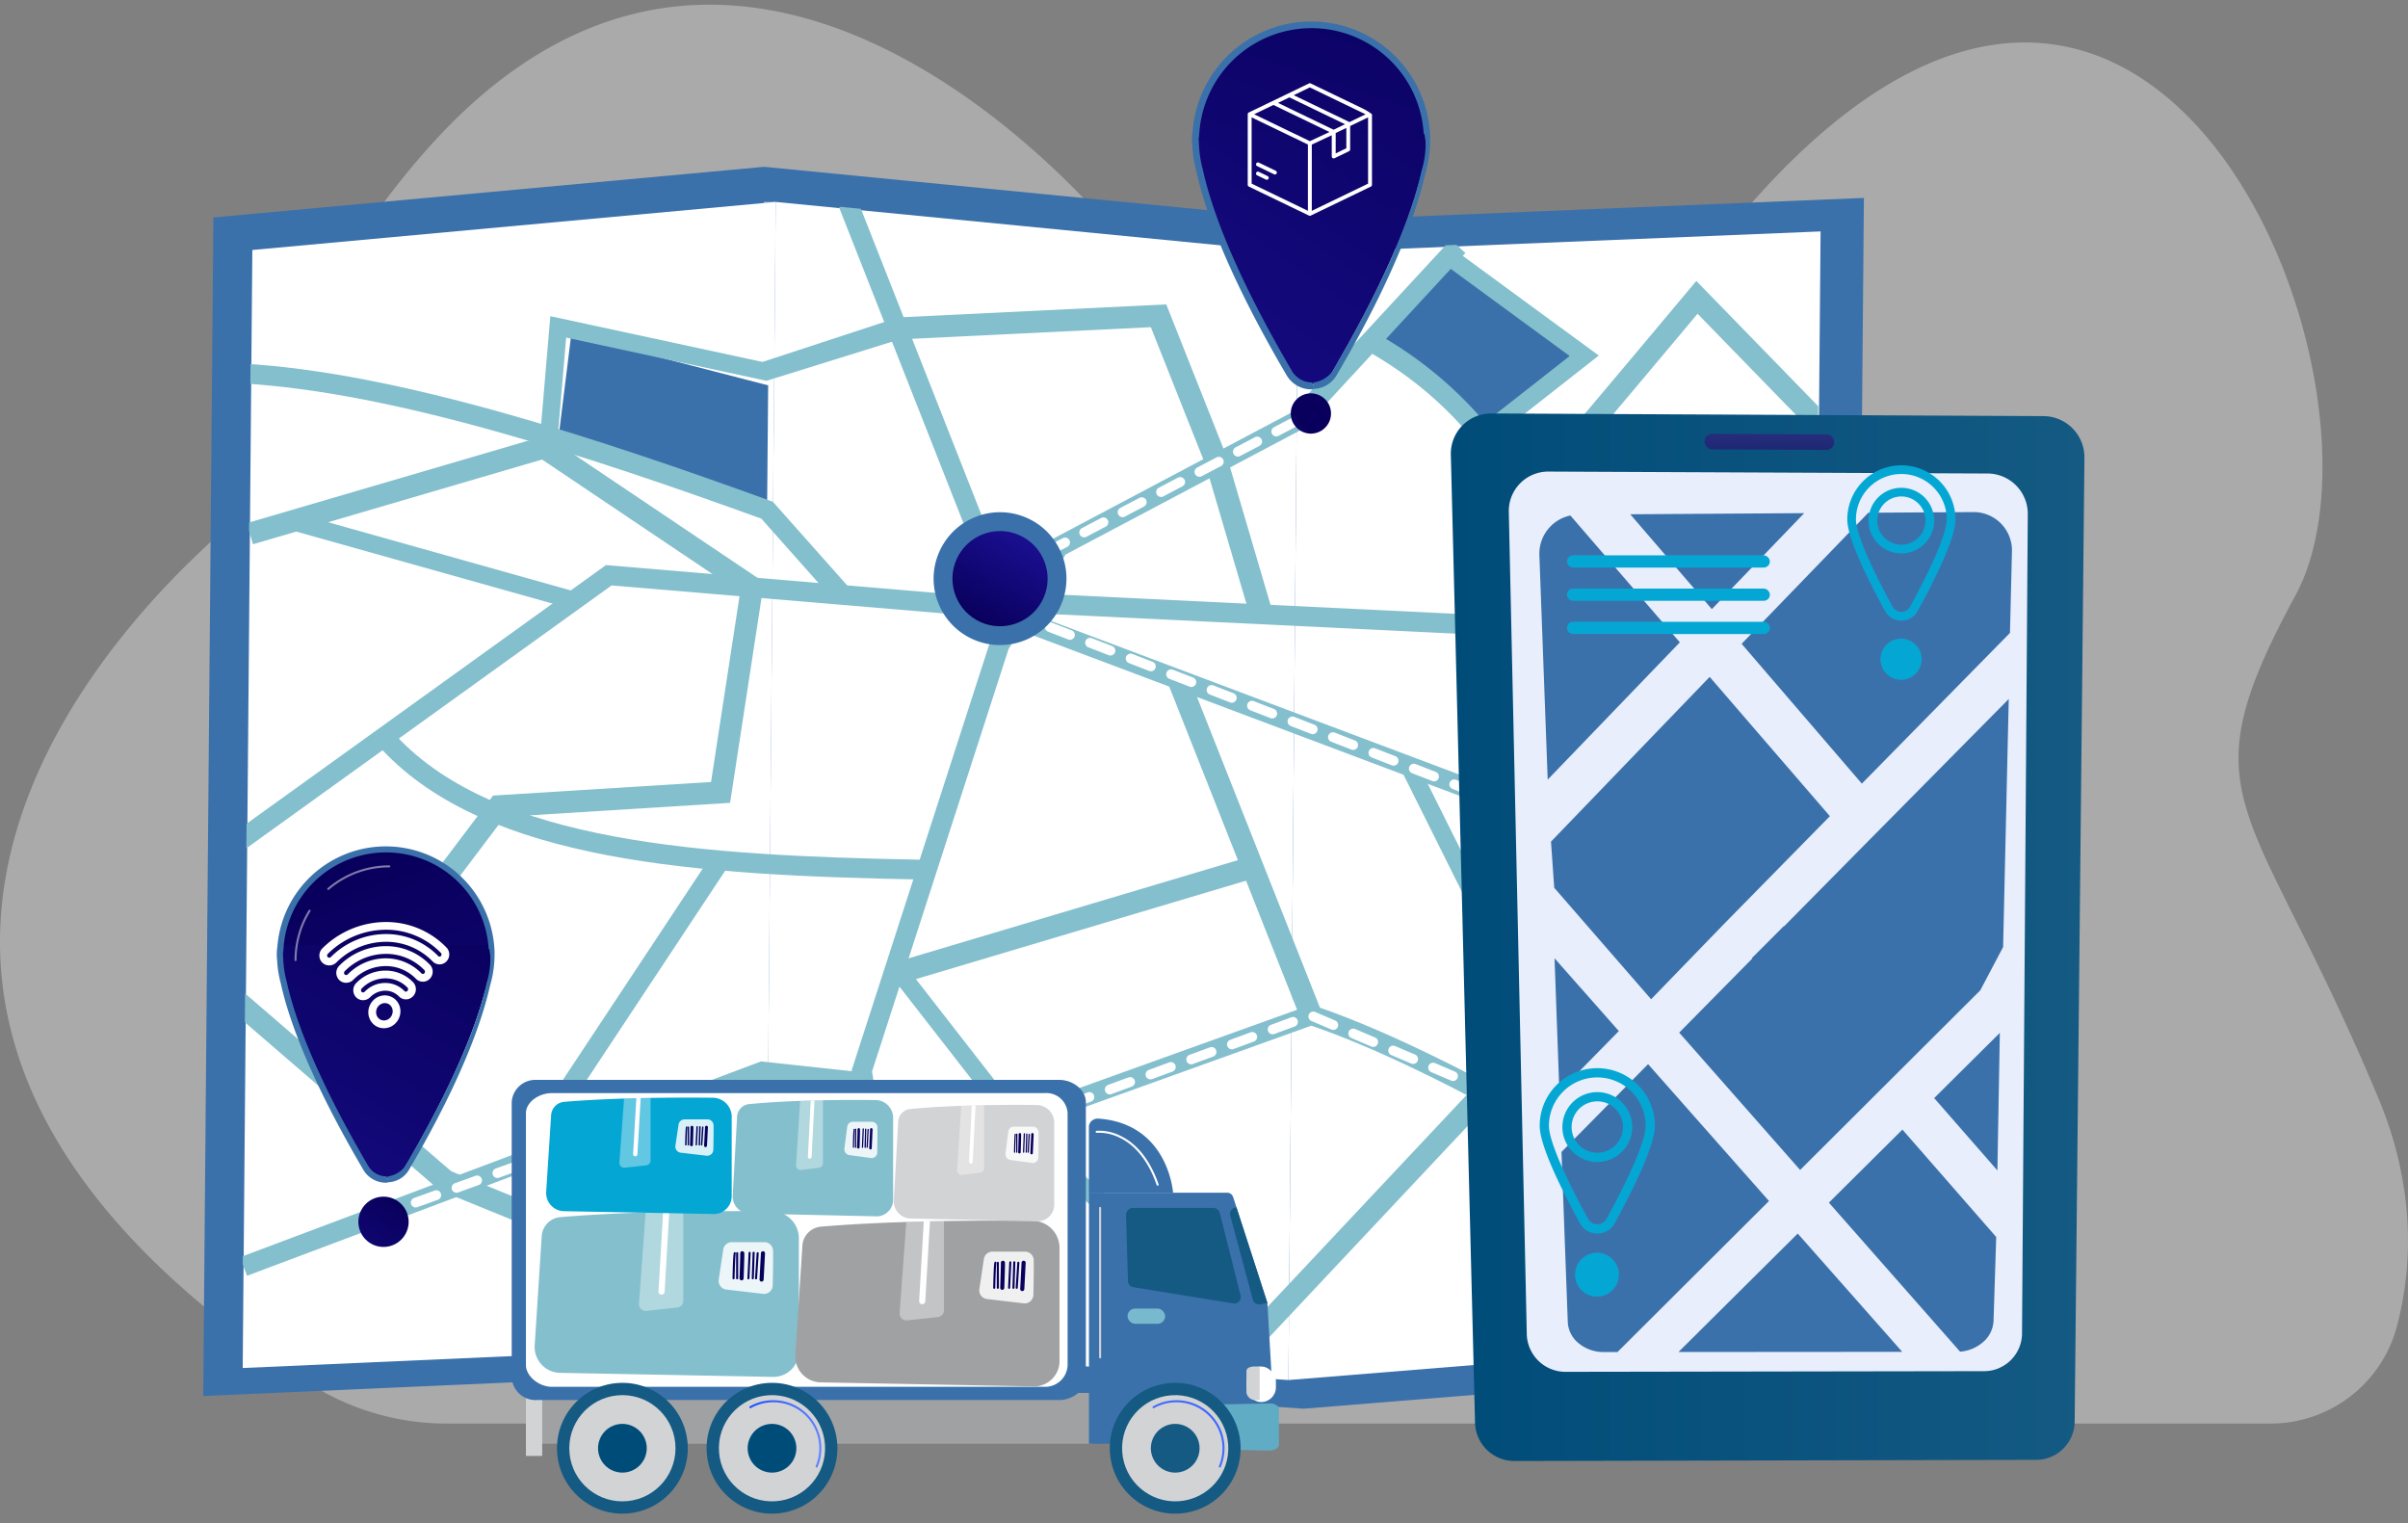 <svg xmlns="http://www.w3.org/2000/svg" xmlns:xlink="http://www.w3.org/1999/xlink" width="365" height="230.869" viewBox="0 0 365 230.869"><rect x="0" y="0" width="365" height="230.869" fill="#808080" stroke="none"/><defs><style>.a{fill:none;}.b{fill:#eaeaea;opacity:0.4;}.c{fill:#3b71ab;}.ai,.aj,.d,.e{fill:#fff;}.e{opacity:0.47;}.f{clip-path:url(#a);}.g{fill:#84bfcd;}.h{fill:#7d97f4;}.i{fill:url(#b);}.j{fill:url(#c);}.k{fill:url(#d);}.l{fill:url(#e);}.m{fill:url(#f);}.n{fill:url(#g);}.o{fill:#04a7d3;}.p{fill:url(#h);}.q{fill:url(#i);}.r{opacity:0.48;}.s{fill:url(#j);}.t{fill:url(#k);}.u{fill:#a0a1a3;}.v{fill:#d2d3d5;}.w{fill:url(#l);}.x{fill:url(#m);}.y{fill:url(#n);}.z{fill:url(#o);}.aa{fill:url(#p);}.ab{fill:url(#q);}.ac{fill:url(#r);}.ad{fill:url(#s);}.ae{fill:url(#t);}.af{fill:url(#u);}.ag{fill:url(#v);}.ah{fill:url(#x);}.ai{opacity:0.84;}.aj{opacity:0.37;}.ak{fill:url(#y);}.al{fill:url(#z);}.am{fill:url(#aa);}.an{fill:url(#ab);}.ao{fill:url(#ac);}.ap{fill:url(#ad);}.aq{fill:url(#ae);}.ar{fill:url(#af);}.as{fill:url(#ag);}.at{fill:url(#ah);}.au{fill:url(#ai);}.av{fill:url(#aj);}.aw{fill:url(#ak);}.ax{fill:url(#al);}.ay{fill:url(#am);}.az{fill:url(#an);}.ba{fill:url(#ao);}.bb{fill:url(#ap);}.bc{fill:url(#aq);}.bd{fill:url(#ar);}.be{fill:url(#as);}.bf{fill:url(#at);}.bg{fill:url(#au);}.bh{fill:url(#av);}.bi{fill:url(#aw);}.bj{fill:url(#ax);}.bk{fill:url(#ay);}.bl{fill:url(#az);}.bm{fill:url(#ba);}.bn{fill:url(#bb);}.bo{fill:url(#bc);}.bp{fill:url(#bd);}.bq{fill:url(#be);}.br{fill:url(#bf);}.bs{fill:url(#bg);}</style><clipPath id="a"><path class="a" d="M3861.145,1765.083l-79.195-7.728-79.324,7.282-1.461,169.448,79.292-3.511,79.215,5.334,79.218-6.415,1.446-167.667Z" transform="translate(-3701.165 -1757.355)"/></clipPath><linearGradient id="b" x1="-1.32" y1="-1.435" x2="-2.126" y2="-0.844" gradientUnits="objectBoundingBox"><stop offset="0" stop-color="#09005d"/><stop offset="1" stop-color="#1a0f90"/></linearGradient><linearGradient id="c" x1="0.758" y1="0.132" x2="-0.779" y2="2.327" xlink:href="#b"/><linearGradient id="d" x1="0" y1="0.5" x2="1" y2="0.5" xlink:href="#b"/><linearGradient id="e" y1="0.5" x2="1" y2="0.5" gradientUnits="objectBoundingBox"><stop offset="0" stop-color="#004c79"/><stop offset="1" stop-color="#145a83"/></linearGradient><linearGradient id="f" x1="2.36" y1="-0.946" x2="1.841" y2="-0.543" gradientUnits="objectBoundingBox"><stop offset="0" stop-color="#d9e2fd"/><stop offset="1" stop-color="#e8eefc"/></linearGradient><linearGradient id="g" x1="0.519" y1="-8.989" x2="0.499" y2="1.086" gradientUnits="objectBoundingBox"><stop offset="0" stop-color="#8d55d1"/><stop offset="0.996" stop-color="#1c2873"/></linearGradient><linearGradient id="h" x1="0.668" y1="0.153" x2="-0.365" y2="2.283" xlink:href="#b"/><linearGradient id="i" x1="0.701" y1="-0.264" x2="-0.332" y2="1.671" xlink:href="#b"/><linearGradient id="j" x1="1.087" y1="-0.435" x2="-0.603" y2="2.257" xlink:href="#b"/><linearGradient id="k" x1="1.157" y1="-0.771" x2="-0.531" y2="1.673" xlink:href="#b"/><linearGradient id="l" x1="43.643" y1="0.448" x2="44.994" y2="0.559" gradientUnits="objectBoundingBox"><stop offset="0" stop-color="#60acc5"/><stop offset="1" stop-color="#78b9ce"/></linearGradient><linearGradient id="m" x1="5.025" y1="-4.089" x2="2.651" y2="-1.681" xlink:href="#e"/><linearGradient id="n" x1="-12.425" y1="4.447" x2="-2.015" y2="1.276" xlink:href="#e"/><linearGradient id="o" x1="179.233" y1="-1.748" x2="176.46" y2="1.783" xlink:href="#l"/><linearGradient id="p" x1="2.914" y1="-2.353" x2="2.021" y2="-1.298" xlink:href="#e"/><linearGradient id="q" x1="1.687" y1="-0.922" x2="-0.432" y2="1.64" gradientUnits="objectBoundingBox"><stop offset="0" stop-color="#1e4fff"/><stop offset="1" stop-color="#6283ff"/></linearGradient><linearGradient id="r" x1="7.219" y1="-6.767" x2="4.548" y2="-3.879" xlink:href="#e"/><linearGradient id="s" x1="3.583" y1="-1.43" x2="2.135" y2="-0.524" xlink:href="#e"/><linearGradient id="t" x1="0" y1="0.5" x2="1" y2="0.5" xlink:href="#q"/><linearGradient id="u" x1="133.888" y1="13.835" x2="134.923" y2="9.531" xlink:href="#e"/><linearGradient id="v" x1="4.195" y1="-1.553" x2="2.977" y2="-0.876" xlink:href="#e"/><linearGradient id="x" x1="134.056" y1="13.137" x2="135.091" y2="8.832" xlink:href="#e"/><linearGradient id="y" x1="-7600.551" y1="-0.166" x2="-7618.593" y2="3.358" gradientUnits="objectBoundingBox"><stop offset="0" stop-color="#09005d"/><stop offset="1" stop-color="#1a0f91"/></linearGradient><linearGradient id="z" x1="-9590.871" y1="-0.086" x2="-9613.643" y2="3.376" xlink:href="#y"/><linearGradient id="aa" x1="-8511.035" y1="-0.015" x2="-8531.248" y2="3.448" xlink:href="#y"/><linearGradient id="ab" x1="-5764.748" y1="0.121" x2="-5778.444" y2="3.396" xlink:href="#y"/><linearGradient id="ac" x1="-13458.195" y1="0.174" x2="-13490.18" y2="3.699" xlink:href="#y"/><linearGradient id="ad" x1="-8504.525" y1="0.227" x2="-8524.741" y2="3.744" xlink:href="#y"/><linearGradient id="ae" x1="-5055.017" y1="-0.19" x2="-5067.013" y2="2.95" xlink:href="#y"/><linearGradient id="af" x1="-7746.728" y1="-0.166" x2="-7764.777" y2="3.358" xlink:href="#y"/><linearGradient id="ag" x1="-9766.955" y1="-0.086" x2="-9789.716" y2="3.376" xlink:href="#y"/><linearGradient id="ah" x1="-8678.895" y1="-0.015" x2="-8699.124" y2="3.448" xlink:href="#y"/><linearGradient id="ai" x1="-5872.917" y1="0.121" x2="-5886.613" y2="3.396" xlink:href="#y"/><linearGradient id="aj" x1="-13727.534" y1="0.174" x2="-13759.555" y2="3.699" xlink:href="#y"/><linearGradient id="ak" x1="-8663.779" y1="0.227" x2="-8683.992" y2="3.744" xlink:href="#y"/><linearGradient id="al" x1="-5150.25" y1="-0.19" x2="-5162.246" y2="2.95" xlink:href="#y"/><linearGradient id="am" x1="-10785.234" y1="-0.166" x2="-10803.283" y2="3.358" xlink:href="#y"/><linearGradient id="an" x1="-13591.914" y1="-0.087" x2="-13614.662" y2="3.376" xlink:href="#y"/><linearGradient id="ao" x1="-12079.781" y1="-0.015" x2="-12100.003" y2="3.448" xlink:href="#y"/><linearGradient id="ap" x1="-8180.783" y1="0.121" x2="-8194.481" y2="3.397" xlink:href="#y"/><linearGradient id="aq" x1="-19112.318" y1="0.174" x2="-19144.328" y2="3.699" xlink:href="#y"/><linearGradient id="ar" x1="-12064.736" y1="0.227" x2="-12084.945" y2="3.744" xlink:href="#y"/><linearGradient id="as" x1="-7169.586" y1="-0.19" x2="-7181.582" y2="2.95" xlink:href="#y"/><linearGradient id="at" x1="-12627.46" y1="-0.167" x2="-12648.375" y2="3.363" xlink:href="#y"/><linearGradient id="au" x1="-15923.039" y1="-0.086" x2="-15949.345" y2="3.373" xlink:href="#y"/><linearGradient id="av" x1="-14136.332" y1="-0.016" x2="-14159.721" y2="3.448" xlink:href="#y"/><linearGradient id="aw" x1="-9578.555" y1="0.123" x2="-9594.325" y2="3.383" xlink:href="#y"/><linearGradient id="ax" x1="-22368.107" y1="0.176" x2="-22404.98" y2="3.687" xlink:href="#y"/><linearGradient id="ay" x1="-14142.08" y1="0.227" x2="-14165.49" y2="3.745" xlink:href="#y"/><linearGradient id="az" x1="-8395.145" y1="-0.189" x2="-8408.989" y2="2.944" xlink:href="#y"/><linearGradient id="ba" x1="-12773.333" y1="-0.167" x2="-12794.248" y2="3.363" xlink:href="#y"/><linearGradient id="bb" x1="-16119.748" y1="-0.086" x2="-16146.074" y2="3.374" xlink:href="#y"/><linearGradient id="bc" x1="-14299.68" y1="-0.016" x2="-14323.068" y2="3.449" xlink:href="#y"/><linearGradient id="bd" x1="-9686.194" y1="0.123" x2="-9701.96" y2="3.382" xlink:href="#y"/><linearGradient id="be" x1="-22626.682" y1="0.176" x2="-22663.555" y2="3.687" xlink:href="#y"/><linearGradient id="bf" x1="-14298.884" y1="0.227" x2="-14322.282" y2="3.745" xlink:href="#y"/><linearGradient id="bg" x1="-8489.752" y1="-0.189" x2="-8503.592" y2="2.944" xlink:href="#y"/></defs><g transform="translate(-3573.203 -1651.345)"><path class="b" d="M3619.721,1862.57l.1.064a38.646,38.646,0,0,0,21.1,6.245H3917.1a19.821,19.821,0,0,0,19.281-14.219c2.956-10.706,2.477-22.779-2.638-35.029-19.226-46.047-29.706-44.659-12.584-76.3s-21.424-128.767-82.62-59.242-70.45,31.931-99.823.424c-15.9-17.059-60.628-54.967-101.4-8.061-25.8,29.681-15.218,42.938-33.294,59.844S3537.194,1808.729,3619.721,1862.57Z" transform="translate(0 -1.779)"/><path class="c" d="M3849.082,1747.727l-83.351-8.145-83.487,7.677-1.541,178.623,83.453-3.7,83.373,5.621,83.375-6.764,1.524-176.744Z" transform="translate(-76.698 -62.954)"/><path class="d" d="M3780.89,1931.374l-79.292,3.511,1.461-169.448,79.324-7.282Z" transform="translate(-91.606 -76.204)"/><path class="d" d="M4057.538,1936.707l-79.215-5.333,1.494-173.22,79.195,7.728Z" transform="translate(-289.039 -76.204)"/><path class="d" d="M4334,1941.426l-79.218,6.415,1.473-170.826,79.19-3.256Z" transform="translate(-486.282 -87.338)"/><rect class="e" width="1.795" height="173.274" transform="translate(3688.983 1681.934) rotate(0.494)"/><g transform="translate(3609.868 1681.721)"><g class="f" transform="translate(0)"><g transform="translate(-3.299 7.421)"><path class="c" d="M4314.894,1791.784l20.432,13.682-14.1,11.159-16.393-13.334Z" transform="translate(-4128.56 -1789.34)"/><path class="c" d="M3868.968,1843.145l1.843-14.9,29.848,7.716-.163,18.924Z" transform="translate(-3817.587 -1815.352)"/><path class="g" d="M4463.937,2191.92l16.65-6.973,2.121,14.455-14.534,3.876Z" transform="translate(-4242.077 -2069.848)"/><path class="g" d="M3918.07,2225.721l16.594,7.5,16.625-2.214-1.417-9.767-15.079-3.132Z" transform="translate(-3852.62 -2093.51)"/><rect class="g" width="2.668" height="44.353" transform="translate(10.554 42.493) rotate(-74.309)"/><path class="g" d="M3714.393,1977.168l-2.662-2.009,29.37-38.9,33.034-2.059,4.4-28.7-30.016-20.172-43.816,12.841-.938-3.2,45.316-13.281,33.071,22.225-5.13,33.447-34.186,2.131Z" transform="translate(-3699.723 -1853.48)"/><rect class="g" width="3.335" height="45.245" transform="translate(0 113.91) rotate(-49.217)"/><rect class="g" width="57.996" height="3.335" transform="translate(101.521 108.289) rotate(-16.597)"/><rect class="g" width="3.335" height="54.739" transform="matrix(0.93, -0.368, 0.368, 0.93, 143.677, 65.788)"/><rect class="g" width="29" height="3.335" transform="matrix(0.683, -0.73, 0.73, 0.683, 191.205, 127.143)"/><rect class="g" width="2.668" height="44.592" transform="translate(179.038 78.936) rotate(-26.506)"/><path class="g" d="M4380.918,1833.629l-1.912-2.732a1.275,1.275,0,0,0-.141.113c1.069-1.028,15.588-18.292,25.087-29.647l1.186-1.417,21.2,21.781-2.39,2.326-18.62-19.133c-2.086,2.492-6.624,7.906-11.169,13.3C4381.569,1833.173,4381.224,1833.415,4380.918,1833.629Z" transform="translate(-4181.381 -1795.163)"/><path class="g" d="M4101.76,1859.788l-6.766-22.995-8.331-20.98-38.116,1.85-.177-3.331,40.631-1.973,9.306,23.455,6.787,23.067Z" transform="translate(-3945.586 -1804.021)"/><path class="g" d="M3861.6,1836.959l-2.658-.227,1.545-18.147,33.316,7.186-.562,2.608-30.353-6.547Z" transform="translate(-3810.436 -1808.462)"/><path class="g" d="M4343.629,1812.483l-1.646-2.1,13.978-10.967-19.115-14.011,1.578-2.152,21.951,16.09Z" transform="translate(-4151.401 -1783.254)"/><path class="h" d="M4467.736,2199.975l-.687-2.578,11.714-3.124-1.7-11.578L4462,2189l-1.031-2.461,18.236-7.637,2.543,17.332Z" transform="translate(-4239.959 -2065.538)"/><rect class="g" width="3.335" height="81.503" transform="translate(220.499 55.096) rotate(-15.258)"/><rect class="g" width="59.68" height="3.335" transform="matrix(0.685, -0.729, 0.729, 0.685, 148.444, 171.253)"/><path class="g" d="M3855.52,2270.166l-48.9-19.945,1.26-3.088,46.484,18.959,13.438-18.455-11.959,2.747-20.249-9.634,1.433-3.011,19.2,9.135,19.521-4.485Z" transform="translate(-3773.103 -2107.513)"/><path class="g" d="M4097.064,2218.635l-36.047-34.095-.062-.08-18.96-24.362,2.105-1.638,18.9,24.281,35.9,33.955Z" transform="translate(-3941.036 -2050.95)"/></g><g transform="translate(-1.66 -0.034)"><g transform="translate(0 0)"><path class="g" d="M3791.382,1880.175l-11.543-12.99c-26.037-9.432-55.7-19.206-78.766-20.5l.168-3c23.559,1.321,53.651,11.258,79.979,20.8l.358.13,12.048,13.558Z" transform="translate(-3699.44 -1818.917)"/><path class="g" d="M4175.9,2226.05c-25.306-15.837-53.934-33.276-73.87-40.1l-65.195,23.427-1.015-2.824L4102,2182.775l.494.166c20.265,6.8,49.338,24.506,75,40.564Z" transform="translate(-3938.269 -2060.843)"/><rect class="g" width="3.001" height="53.272" transform="translate(92.183 1.1) rotate(-21.502)"/><path class="g" d="M4325.588,1872.35c-4.989-20.066-14.812-33.939-30.033-42.415l1.46-2.622a59.72,59.72,0,0,1,20.634,18.843c4.809,7.109,8.358,15.44,10.852,25.47Z" transform="translate(-4123.582 -1807.233)"/><path class="g" d="M3847.962,2150.39l-2.491-1.7,29.875-45.134,2.491,1.7Z" transform="translate(-3802.463 -2004.322)"/><path class="g" d="M4213.617,1951.636l-86.587-4.2.145-3,85.934,4.168,31.646-12.656,1.115,2.787Z" transform="translate(-4003.345 -1884.743)"/><path class="g" d="M3701.275,2245.256l-1.056-2.81,78.953-29.675,15.447,1.669-.322,2.984-14.737-1.593Z" transform="translate(-3698.831 -2082.244)"/><path class="g" d="M3856.885,2062.547c-33.782-.649-65.431-2.639-81.435-19.629l2.185-2.058c15.2,16.142,46.191,18.05,79.308,18.687Z" transform="translate(-3752.505 -1959.592)"/><path class="g" d="M4030.49,1946.062l-6.7-42.131.111-.342,20.9-64.676,9.25-15.357,36.25-19.189,24.3-26.279,2.2,2.037-24.645,26.655-35.965,19.039-8.642,14.346-20.684,64,6.586,41.421Z" transform="translate(-3929.688 -1772.113)"/><path class="g" d="M3936.424,2066.88l-41.5-76.653L3817.23,1961l-13.844-3.428-50.315-4.24-55.945,40.259-1.753-2.436,56.845-40.907.552.047,51.1,4.307,14.246,3.528.082.031,78.824,29.65.267.493,41.768,77.145Z" transform="translate(-3695.373 -1894.945)"/></g></g><g transform="translate(17.654 29.093)"><path class="d" d="M3769.693,1988.926a.74.74,0,0,1-.252-1.436l3.094-1.117a.74.74,0,1,1,.5,1.392l-3.094,1.117A.739.739,0,0,1,3769.693,1988.926Zm6.188-2.235a.74.74,0,0,1-.252-1.437l3.094-1.118a.74.74,0,1,1,.5,1.392l-3.094,1.118A.739.739,0,0,1,3775.881,1986.691Zm6.187-2.235a.74.74,0,0,1-.252-1.436l3.094-1.118a.74.74,0,1,1,.5,1.392l-3.094,1.117A.738.738,0,0,1,3782.068,1984.456Zm48.4-1a.74.74,0,0,1-.121-1.47l3.245-.538a.74.74,0,0,1,.242,1.46l-3.245.538A.721.721,0,0,1,3830.466,1983.453Zm-3.134-.131a.737.737,0,0,1-.35-.088l-2.9-1.556a.74.74,0,1,1,.7-1.3l2.9,1.556a.74.74,0,0,1-.351,1.392Zm9.624-.946a.74.74,0,0,1-.12-1.47l3.245-.538a.74.74,0,1,1,.242,1.46l-3.245.538A.78.78,0,0,1,3836.956,1982.376Zm-48.7-.155a.74.74,0,0,1-.251-1.436l3.094-1.118a.74.74,0,0,1,.5,1.392l-3.094,1.118A.74.74,0,0,1,3788.256,1982.221Zm55.191-.921a.74.74,0,0,1-.12-1.47l3.245-.538a.74.74,0,1,1,.242,1.46l-3.245.538A.714.714,0,0,1,3843.447,1981.3Zm-21.911-1.089a.738.738,0,0,1-.35-.088l-2.9-1.556a.74.74,0,1,1,.7-1.3l2.9,1.556a.74.74,0,0,1-.351,1.392Zm-27.092-.224a.74.74,0,0,1-.252-1.437l3.094-1.118a.74.74,0,0,1,.5,1.392l-3.094,1.117A.737.737,0,0,1,3794.444,1979.986Zm55.4-.158a.74.74,0,0,1-.214-1.449l3.15-.949a.74.74,0,1,1,.427,1.417l-3.149.949A.743.743,0,0,1,3849.846,1979.828Zm6.3-1.9a.74.74,0,0,1-.213-1.449l3.15-.949a.74.74,0,0,1,.427,1.417l-3.149.949A.745.745,0,0,1,3856.144,1977.93Zm-55.513-.179a.74.74,0,0,1-.251-1.436l3.094-1.117a.74.74,0,1,1,.5,1.392l-3.094,1.117A.74.74,0,0,1,3800.631,1977.751Zm15.107-.652a.737.737,0,0,1-.35-.088l-2.9-1.556a.74.74,0,1,1,.7-1.3l2.9,1.556a.74.74,0,0,1-.351,1.392Zm46.705-1.068a.74.74,0,0,1-.213-1.449l3.149-.949a.74.74,0,0,1,.427,1.417l-3.15.949A.749.749,0,0,1,3862.444,1976.031Zm-55.625-.516a.74.74,0,0,1-.252-1.436l3.094-1.118a.74.74,0,1,1,.5,1.392l-3.094,1.118A.747.747,0,0,1,3806.819,1975.516Zm61.914-1.413a.74.74,0,0,1-.256-1.435l3.086-1.138a.74.74,0,1,1,.512,1.389l-3.086,1.138A.746.746,0,0,1,3868.733,1974.1Zm6.173-2.276a.74.74,0,0,1-.256-1.435l3.086-1.138a.74.74,0,0,1,.512,1.389l-3.086,1.138A.737.737,0,0,1,3874.906,1971.827Zm6.173-2.276a.74.74,0,0,1-.256-1.435l3.086-1.138a.74.74,0,1,1,.512,1.389l-3.086,1.138A.744.744,0,0,1,3881.078,1969.551Zm56.357-.185a.741.741,0,0,1-.29-.059l-1.3-.553a.74.74,0,1,1,.581-1.362l.845.361,1-.964a.74.74,0,0,1,1.027,1.066l-1.354,1.3A.741.741,0,0,1,3937.435,1969.365Zm-4.322-1.843a.738.738,0,0,1-.29-.059l-3.025-1.291a.74.74,0,1,1,.581-1.362l3.025,1.291a.74.74,0,0,1-.291,1.421Zm-45.862-.248a.74.74,0,0,1-.256-1.435l3.086-1.138a.74.74,0,1,1,.512,1.389l-3.086,1.138A.738.738,0,0,1,3887.251,1967.274Zm53.908-1.5a.74.74,0,0,1-.513-1.273l2.369-2.282a.74.74,0,1,1,1.027,1.066l-2.369,2.282A.74.74,0,0,1,3941.159,1965.779Zm-47.735-.781a.74.74,0,0,1-.256-1.434l3.086-1.138a.74.74,0,1,1,.512,1.389l-3.086,1.138A.742.742,0,0,1,3893.424,1965Zm33.638-.057a.744.744,0,0,1-.29-.059l-3.026-1.291a.74.74,0,0,1,.581-1.362l3.026,1.29a.74.74,0,0,1-.291,1.421Zm-27.465-2.219a.74.74,0,0,1-.256-1.435l3.086-1.138a.74.74,0,1,1,.512,1.389l-3.086,1.138A.741.741,0,0,1,3899.6,1962.722Zm21.414-.363a.737.737,0,0,1-.29-.06l-3.026-1.291a.74.74,0,0,1,.581-1.362l3.026,1.291a.74.74,0,0,1-.291,1.421Zm24.887-1.144a.74.74,0,0,1-.514-1.273l2.37-2.282a.74.74,0,0,1,1.027,1.066l-2.37,2.282A.736.736,0,0,1,3945.9,1961.215Zm-40.129-.769a.74.74,0,0,1-.256-1.435l3.087-1.138a.74.74,0,0,1,.512,1.389l-3.086,1.138A.747.747,0,0,1,3905.769,1960.446Zm9.19-.668a.745.745,0,0,1-.29-.059l-3.026-1.291a.74.74,0,0,1,.581-1.362l3.026,1.291a.74.74,0,0,1-.291,1.421Zm35.677-3.127a.74.74,0,0,1-.513-1.273l2.369-2.282a.74.74,0,1,1,1.027,1.066l-2.369,2.282A.737.737,0,0,1,3950.636,1956.651Zm4.739-4.564a.74.74,0,0,1-.513-1.273l2.369-2.282a.74.74,0,0,1,1.027,1.066l-2.369,2.282A.737.737,0,0,1,3955.375,1952.088Zm1.823-5.1a.74.74,0,0,1-.669-.423l-1.41-2.972a.74.74,0,1,1,1.337-.635l1.41,2.972a.74.74,0,0,1-.352.986A.732.732,0,0,1,3957.2,1946.992Zm-2.821-5.943a.74.74,0,0,1-.669-.423l-1.411-2.972a.74.74,0,0,1,1.337-.635l1.411,2.972a.741.741,0,0,1-.668,1.058Zm-2.821-5.944a.74.74,0,0,1-.669-.423l-1.41-2.972a.74.74,0,1,1,1.337-.635l1.41,2.972a.741.741,0,0,1-.668,1.058Zm-2.925-5.833a.741.741,0,0,1-.268-.051l-3.065-1.192a.74.74,0,1,1,.536-1.38l3.066,1.192a.74.74,0,0,1-.268,1.43Zm-6.132-2.384a.735.735,0,0,1-.268-.05l-3.066-1.192a.74.74,0,0,1,.537-1.38l3.066,1.192a.74.74,0,0,1-.269,1.43Zm-6.132-2.384a.738.738,0,0,1-.268-.051l-3.066-1.192a.74.74,0,1,1,.536-1.38l3.066,1.192a.74.74,0,0,1-.269,1.431Zm-6.132-2.385a.735.735,0,0,1-.268-.05l-3.066-1.192a.74.74,0,0,1,.536-1.38l3.066,1.192a.74.74,0,0,1-.269,1.43Zm-6.132-2.384a.737.737,0,0,1-.268-.051l-3.065-1.192a.74.74,0,1,1,.536-1.38l3.066,1.192a.74.74,0,0,1-.269,1.43Zm-6.132-2.384a.738.738,0,0,1-.268-.051l-3.065-1.192a.74.74,0,1,1,.536-1.38l3.066,1.192a.74.74,0,0,1-.268,1.43Zm-6.132-2.384a.736.736,0,0,1-.268-.051l-3.066-1.192a.74.74,0,0,1,.537-1.38l3.066,1.192a.74.74,0,0,1-.268,1.43Zm-6.132-2.384a.743.743,0,0,1-.268-.05l-3.066-1.192a.74.74,0,1,1,.536-1.38l3.066,1.192a.74.74,0,0,1-.269,1.43Zm-6.132-2.384a.736.736,0,0,1-.268-.051l-3.066-1.192a.74.74,0,0,1,.536-1.38l3.066,1.192a.74.74,0,0,1-.269,1.43Zm-6.132-2.384a.739.739,0,0,1-.268-.051l-3.065-1.192a.74.74,0,1,1,.536-1.38l3.066,1.192a.74.74,0,0,1-.268,1.43Zm-6.132-2.384a.742.742,0,0,1-.268-.05l-3.066-1.192a.74.74,0,1,1,.536-1.38l3.066,1.192a.74.74,0,0,1-.269,1.43Zm-6.132-2.384a.737.737,0,0,1-.269-.051l-3.065-1.192a.74.74,0,1,1,.536-1.379l3.066,1.192a.74.74,0,0,1-.268,1.43Zm-6.132-2.384a.738.738,0,0,1-.268-.051l-3.065-1.192a.74.74,0,0,1,.536-1.38l3.066,1.192a.74.74,0,0,1-.269,1.43Zm-6.132-2.384a.738.738,0,0,1-.268-.051l-2-.778a.741.741,0,0,1-.448-.877l.288-1.1a.74.74,0,1,1,1.432.374l-.122.467,1.387.539a.74.74,0,0,1-.268,1.43Zm-.882-5.066a.74.74,0,0,1-.716-.927l.831-3.183a.74.74,0,0,1,1.432.374l-.831,3.183A.74.74,0,0,1,3868.037,1893.211Zm3.354-5.022a.74.74,0,0,1-.345-1.4l2.912-1.53a.74.74,0,1,1,.688,1.31l-2.912,1.53A.734.734,0,0,1,3871.392,1888.189Zm5.824-3.06a.74.74,0,0,1-.345-1.4l2.912-1.53a.74.74,0,1,1,.689,1.31l-2.912,1.53A.734.734,0,0,1,3877.216,1885.13Zm5.824-3.059a.74.74,0,0,1-.345-1.4l2.912-1.53a.74.74,0,0,1,.688,1.31l-2.913,1.53A.739.739,0,0,1,3883.04,1882.07Zm5.824-3.06a.74.74,0,0,1-.345-1.4l2.912-1.53a.74.74,0,0,1,.688,1.31l-2.912,1.53A.735.735,0,0,1,3888.864,1879.011Zm5.824-3.06a.74.74,0,0,1-.344-1.4l2.912-1.53a.74.74,0,1,1,.688,1.31l-2.912,1.53A.736.736,0,0,1,3894.688,1875.951Zm5.824-3.059a.74.74,0,0,1-.345-1.4l2.912-1.53a.74.74,0,1,1,.688,1.31l-2.912,1.53A.738.738,0,0,1,3900.513,1872.892Zm5.824-3.06a.74.74,0,0,1-.345-1.4l2.912-1.53a.74.74,0,1,1,.688,1.31l-2.912,1.53A.738.738,0,0,1,3906.337,1869.832Zm5.715-3.25a.74.74,0,0,1-.39-1.37l.378-.234a.74.74,0,1,1,.779,1.259l-.378.234A.736.736,0,0,1,3912.052,1866.582Z" transform="translate(-3767.184 -1863.155)"/><circle class="i" cx="3.051" cy="3.051" r="3.051" transform="matrix(0.999, -0.05, 0.05, 0.999, 141.182, 0.304)"/><circle class="j" cx="3.811" cy="3.811" r="3.811" transform="translate(0 121.896)"/></g><path class="g" d="M3977.146,1828.85l20.155-6.274-.177-3.331-20.581,6.746Z" transform="translate(-3897.638 -1801.511)"/></g></g><circle class="c" cx="10.068" cy="10.068" r="10.068" transform="translate(3711.614 1733.639) rotate(-22.686)"/><circle class="k" cx="7.214" cy="7.214" r="7.214" transform="translate(3714.954 1741.769) rotate(-60.484)"/><g transform="translate(3793.116 1714.013)"><path class="l" d="M4435.253,2023.01a5.851,5.851,0,0,1-5.961,5.632l-78.833.172a5.961,5.961,0,0,1-6.089-5.628l-3.673-146.834a6.1,6.1,0,0,1,6.157-6.3l83.681.4a6.245,6.245,0,0,1,6.2,6.33Z" transform="translate(-4340.694 -1870.054)"/><path class="m" d="M4450.032,1907.183a6.119,6.119,0,0,0-6.148-6.108l-66.418-.292a5.978,5.978,0,0,0-6.1,6.075l2.73,124.844a5.876,5.876,0,0,0,6.04,5.522l63.1-.1a5.765,5.765,0,0,0,5.921-5.523Z" transform="translate(-4362.578 -1891.978)"/><path class="n" d="M4494.563,1882.07a1.165,1.165,0,0,1-1.17,1.173l-17.284-.078a1.2,1.2,0,0,1-1.189-1.185h0a1.155,1.155,0,0,1,1.162-1.176l17.3.081a1.188,1.188,0,0,1,1.177,1.185Z" transform="translate(-4436.459 -1877.724)"/></g><g transform="translate(3806.534 1728.954)"><path class="c" d="M4596.376,2207.549l9.957-9.885-.37,20.855-9.566-10.947Z" transform="translate(-4536.532 -2118.733)"/><path class="c" d="M4551.839,2248.831l14.073,16.114.143.165-.406,12.768a4.527,4.527,0,0,1-1.726,3.275,5.99,5.99,0,0,1-3.346,1.336l-19.885-22.587Z" transform="translate(-4496.804 -2155.239)"/><path class="c" d="M4507.144,2065.2l-11.366,11.33-4.795,4.781-11.147,11.113-18.328-20.815,0,0,11.1-11.256h-.033l-.061-.032v0l4.84-4.847.045.005.012,0,.008,0,.008-.005,11.372-11.516,22.662-22.918-.855,37.6Z" transform="translate(-4440.309 -1992.713)"/><path class="c" d="M4495.035,2321.755l-33.917.025,18.077-17.951Z" transform="translate(-4440.03 -2194.479)"/><path class="c" d="M4430.691,2234.96l-22.963,22.892-2.1,0a5.916,5.916,0,0,1-3.77-1.318,4.4,4.4,0,0,1-1.664-3.2l-.955-25.812,13.125-13.306Z" transform="translate(-4395.883 -2130.544)"/><path class="c" d="M4405.31,2169.238l-9.017,9.188-.733-20.214,9.742,11.026Z" transform="translate(-4393.257 -2090.585)"/><path class="c" d="M4512.751,1963.359l-18.225-21.193,19.2-19.865,15.85-.1a5.813,5.813,0,0,1,5.927,5.988l-.3,12.324Z" transform="translate(-4463.866 -1922.199)"/><path class="c" d="M4435.6,1922.942l26.367-.17-14,14.545Z" transform="translate(-4421.821 -1922.608)"/><path class="c" d="M4417.651,2009.375l18.221,21.112-11.357,11.561-4.78,4.866-10.961,11.319-14.685-16.894v0l-.485-6.922-.04-.038Z" transform="translate(-4391.833 -1984.396)"/><path class="c" d="M4392.228,1924l16.59,19.226-20.03,20.805-1.261-33.994A5.92,5.92,0,0,1,4392.228,1924Z" transform="translate(-4387.522 -1923.482)"/></g><g transform="translate(3810.725 1735.51)"><g transform="translate(0 0)"><rect class="o" width="30.754" height="1.856" rx="0.928"/><rect class="o" width="30.754" height="1.856" rx="0.928" transform="translate(0 5.037)"/><rect class="o" width="30.754" height="1.856" rx="0.928" transform="translate(0 10.075)"/></g></g><g transform="translate(3806.589 1813.239)"><g transform="translate(0 0)"><path class="o" d="M4396.443,2241.409a2.961,2.961,0,0,1-2.631-1.558c-2.782-5.074-6.1-11.756-6.1-14.773a8.729,8.729,0,1,1,17.458,0c0,3.018-3.316,9.7-6.1,14.773A2.961,2.961,0,0,1,4396.443,2241.409Zm0-23.662a7.339,7.339,0,0,0-7.331,7.331c0,2.092,2.16,7.231,5.925,14.1a1.6,1.6,0,0,0,2.81,0c3.766-6.868,5.926-12.008,5.926-14.1A7.339,7.339,0,0,0,4396.443,2217.748Z" transform="translate(-4387.714 -2216.349)"/><g transform="translate(3.436 3.629)"><path class="o" d="M4405,2239.6a5.293,5.293,0,1,1,5.292-5.293A5.3,5.3,0,0,1,4405,2239.6Zm0-9.187a3.894,3.894,0,1,0,3.894,3.895A3.9,3.9,0,0,0,4405,2230.414Z" transform="translate(-4399.706 -2229.015)"/></g><g transform="translate(5.357 27.973)"><circle class="o" cx="3.322" cy="3.322" r="3.322"/></g></g></g><g transform="translate(3853.21 1721.869)"><g transform="translate(0)"><path class="o" d="M4558.618,1921.007a2.781,2.781,0,0,1-2.471-1.463c-2.612-4.765-5.727-11.039-5.727-13.873a8.2,8.2,0,1,1,16.4,0c0,2.834-3.114,9.108-5.727,13.873A2.782,2.782,0,0,1,4558.618,1921.007Zm0-22.22a6.892,6.892,0,0,0-6.884,6.884c0,1.965,2.028,6.791,5.565,13.241a1.5,1.5,0,0,0,2.638,0c3.537-6.45,5.565-11.276,5.565-13.241A6.892,6.892,0,0,0,4558.618,1898.787Z" transform="translate(-4550.421 -1897.473)"/><g transform="translate(3.227 3.408)"><path class="o" d="M4566.654,1919.308a4.971,4.971,0,1,1,4.97-4.971A4.976,4.976,0,0,1,4566.654,1919.308Zm0-8.628a3.657,3.657,0,1,0,3.657,3.657A3.661,3.661,0,0,0,4566.654,1910.68Z" transform="translate(-4561.683 -1909.367)"/></g><g transform="translate(4.393 25.631)"><circle class="o" cx="3.119" cy="3.119" r="3.119" transform="translate(0 6.069) rotate(-76.609)"/></g></g></g><circle class="p" cx="16.023" cy="16.023" r="16.023" transform="translate(3609.021 1795.916) rotate(-45)"/><path class="q" d="M3753.317,2151.344H3721.3s-1.276,9.116,13.025,33.476a3.565,3.565,0,0,0,3,1.81,3.611,3.611,0,0,0,3-1.853C3754.618,2160.414,3753.317,2151.344,3753.317,2151.344Z" transform="translate(-105.641 -356.732)"/><g transform="translate(3615.164 1779.609)"><path class="c" d="M3736.454,2149.9v.068h-.291a3.963,3.963,0,0,1-3.4-1.95c-8.359-14.239-11.422-23.237-12.519-28.275a16.134,16.134,0,0,1-.55-3.457,8.068,8.068,0,0,1-.014-1.745l.042-.256a16.488,16.488,0,0,1,32.9.164,7.279,7.279,0,0,1,.027.884v.059a16.512,16.512,0,0,1-.661,4.633c-1.135,5.034-4.069,13.948-12.285,27.947A3.8,3.8,0,0,1,3736.454,2149.9Zm-15.875-34.865s0,.64.046,1.157v.027a15.257,15.257,0,0,0,.521,3.28l.006.026c1.081,4.969,4.112,13.864,12.415,28.008a3.263,3.263,0,0,0,2.74,1.477l.146.466v-.465a3.911,3.911,0,0,0,2.612-1.489c8.164-13.909,11.309-22.749,12.36-27.715v-.029a12.41,12.41,0,0,0,.576-4.386l-.051-.066v-.005a2.4,2.4,0,0,0-.136-.781l-.06-.027a15.581,15.581,0,0,0-31.107.105l-.04.416Z" transform="translate(-3719.647 -2098.981)"/></g><g class="r" transform="translate(3622.802 1782.497)"><path class="d" d="M3746.457,2112.795a.155.155,0,0,1-.1-.273,14.36,14.36,0,0,1,9.351-3.462.155.155,0,0,1,0,.311,14.046,14.046,0,0,0-9.148,3.386A.156.156,0,0,1,3746.457,2112.795Z" transform="translate(-3746.302 -2109.06)"/></g><g class="r" transform="translate(3617.848 1789.224)"><path class="d" d="M3729.167,2140.325a.155.155,0,0,1-.155-.155,14.326,14.326,0,0,1,2.148-7.559.155.155,0,1,1,.264.163,14.017,14.017,0,0,0-2.1,7.4A.155.155,0,0,1,3729.167,2140.325Z" transform="translate(-3729.012 -2132.538)"/></g><circle class="s" cx="17.526" cy="17.526" r="17.526" transform="translate(3750.866 1659.398) rotate(-13.283)"/><path class="t" d="M4240.6,1719.951h-35.019s-1.4,9.97,14.246,36.614a3.9,3.9,0,0,0,3.277,1.979,3.951,3.951,0,0,0,3.28-2.027C4242.024,1729.871,4240.6,1719.951,4240.6,1719.951Z" transform="translate(-451.157 -48.948)"/><g transform="translate(3753.884 1654.592)"><path class="c" d="M4222.157,1718.372v.075h-.319a4.336,4.336,0,0,1-3.716-2.133c-9.143-15.574-12.494-25.416-13.693-30.926a17.67,17.67,0,0,1-.6-3.781,8.73,8.73,0,0,1-.015-1.909l.046-.28a18.034,18.034,0,0,1,35.986.179,8.054,8.054,0,0,1,.029.966v.065a18.067,18.067,0,0,1-.723,5.068c-1.242,5.505-4.45,15.256-13.437,30.567A4.155,4.155,0,0,1,4222.157,1718.372Zm-17.364-38.134s0,.7.05,1.265v.03a16.691,16.691,0,0,0,.571,3.588l.006.028c1.182,5.436,4.5,15.164,13.579,30.634a3.571,3.571,0,0,0,3,1.616l.16.51v-.509a4.275,4.275,0,0,0,2.856-1.629c8.93-15.213,12.37-24.882,13.519-30.313v-.031a13.567,13.567,0,0,0,.631-4.8l-.056-.072v-.006a2.618,2.618,0,0,0-.149-.854l-.065-.029a17.042,17.042,0,0,0-34.023.115l-.043.455Z" transform="translate(-4203.774 -1662.678)"/></g><rect class="u" width="83.95" height="7.702" transform="translate(3654.771 1862.457)"/><rect class="v" width="2.465" height="9.55" transform="translate(3652.923 1862.457)"/><path class="c" d="M3930.929,2225.914c0-1.835-1.939-3.372-4.042-3.372h-79.219a3.592,3.592,0,0,0-3.77,3.372v41.75a3.614,3.614,0,0,0,3.77,3.4h79.219c2.1,0,4.042-1.565,4.042-3.4Z" transform="translate(-193.132 -407.529)"/><path class="d" d="M3933.526,2232.582a3.207,3.207,0,0,0-3.431-3.052h-74.733c-1.984,0-3.938,1.373-3.938,3.052v38.163c0,1.679,1.955,3.3,3.938,3.3H3930.1a3.4,3.4,0,0,0,3.431-3.3Z" transform="translate(-198.501 -412.515)"/><path class="c" d="M4176.3,2298.908l-5.2-16.051a.948.948,0,0,0-.93-.643h-20.919v38.047h28.286Z" transform="translate(-410.987 -450.103)"/><path class="w" d="M4191.471,2393.961a1.744,1.744,0,0,0-1.01-.276l-21.8.42-.1,6.194,21.78.535c.8,0,1.49-.385,1.49-.925v-5.247A.777.777,0,0,0,4191.471,2393.961Z" transform="translate(-424.769 -529.633)"/><g transform="translate(3743.878 1834.324)"><path class="x" d="M4186.227,2303.545l-3.145-12.478a1.027,1.027,0,0,0-.948-.791h-12.3a1.072,1.072,0,0,0-.977,1.086l.3,9.99a.984.984,0,0,0,.821.943l15.153,2.451a.975.975,0,0,0,1.1-1.2Z" transform="translate(-4168.854 -2290.18)"/><path class="y" d="M4224.855,2289.938l-.161.027a.978.978,0,0,0-.784,1.218l3.429,12.75a.978.978,0,0,0,1.124.707l1.083-.2Z" transform="translate(-4208.111 -2289.938)"/></g><rect class="z" width="5.699" height="2.311" rx="1.155" transform="translate(3744.113 1849.671)"/><path class="c" d="M4150.7,2243a1.4,1.4,0,0,0-.985.3,1.264,1.264,0,0,0-.473.855v10.078H4162S4161.318,2243.77,4150.7,2243Z" transform="translate(-410.987 -422.119)"/><circle class="aa" cx="9.913" cy="9.913" r="9.913" transform="translate(3739.966 1862.644) rotate(-9.217)"/><circle class="v" cx="8.05" cy="8.05" r="8.05" transform="translate(3742.738 1863.382) rotate(-4.065)"/><path class="ab" d="M4193.091,2402.178a.156.156,0,0,1-.061-.012.154.154,0,0,1-.081-.2,6.977,6.977,0,0,0-9.83-8.8.154.154,0,1,1-.151-.269,7.285,7.285,0,0,1,10.264,9.191A.154.154,0,0,1,4193.091,2402.178Z" transform="translate(-434.99 -528.408)"/><circle class="ac" cx="3.692" cy="3.692" r="3.692" transform="translate(3746.515 1872.839) rotate(-67.5)"/><circle class="ad" cx="9.913" cy="9.913" r="9.913" transform="translate(3679.172 1862.214) rotate(-7.018)"/><circle class="v" cx="8.05" cy="8.05" r="8.05" transform="translate(3681.621 1863.382) rotate(-4.065)"/><path class="ae" d="M3979.8,2402.178a.154.154,0,0,1-.142-.214,6.976,6.976,0,0,0-9.83-8.8.154.154,0,1,1-.151-.269,7.285,7.285,0,0,1,10.264,9.191A.154.154,0,0,1,3979.8,2402.178Z" transform="translate(-282.812 -528.408)"/><circle class="af" cx="3.692" cy="3.692" r="3.692" transform="translate(3685.398 1872.839) rotate(-67.5)"/><circle class="ag" cx="9.913" cy="9.913" r="9.913" transform="translate(3656.848 1861.78) rotate(-4.731)"/><circle class="v" cx="8.05" cy="8.05" r="8.05" transform="translate(3658.741 1863.623) rotate(-5.655)"/><path class="ae" d="M3900.654,2402.178a.154.154,0,0,1-.142-.214,6.977,6.977,0,0,0-9.83-8.8.154.154,0,1,1-.15-.269,7.285,7.285,0,0,1,10.264,9.191A.155.155,0,0,1,3900.654,2402.178Z" transform="translate(-226.347 -528.408)"/><circle class="ah" cx="3.692" cy="3.692" r="3.692" transform="translate(3662.721 1872.839) rotate(-67.5)"/><rect class="d" width="4.467" height="5.391" rx="2.234" transform="translate(3762.135 1858.452)"/><path class="v" d="M4234.574,2374.141v5.083h-.8a1.345,1.345,0,0,1-1.2-1.147v-3.219c0-.54.659-.717,1.2-.717Z" transform="translate(-470.437 -515.69)"/><path class="v" d="M4154.776,2312.691a.154.154,0,0,1-.154-.154v-22.644a.154.154,0,0,1,.309,0v22.644A.154.154,0,0,1,4154.776,2312.691Z" transform="translate(-414.822 -455.472)"/><path class="d" d="M4162.2,2257.741a.155.155,0,0,1-.146-.1c-.851-2.467-2.526-5.718-5.673-7.2a6.923,6.923,0,0,0-3.406-.71.154.154,0,0,1-.036-.306,7.122,7.122,0,0,1,3.573.738c3.245,1.525,4.963,4.853,5.834,7.376a.154.154,0,0,1-.1.2A.157.157,0,0,1,4162.2,2257.741Z" transform="translate(-413.523 -426.695)"/><path class="g" d="M3892.158,2317.078a3.851,3.851,0,0,0,3.925-3.851V2296.09a4.106,4.106,0,0,0-4.061-4.108c-6.757-.074-20.694-.078-32.1.883a3.087,3.087,0,0,0-2.823,2.967l-1.065,16.568a3.923,3.923,0,0,0,3.846,4.064Z" transform="translate(-201.79 -457.051)"/><path class="ai" d="M3961.6,2309.649c.029,1.458-.015,3.772-.05,5.267a1.32,1.32,0,0,1-1.474,1.28l-5.561-.651a1.321,1.321,0,0,1-1.152-1.507l.683-4.554a1.32,1.32,0,0,1,1.306-1.125h4.928A1.319,1.319,0,0,1,3961.6,2309.649Z" transform="translate(-271.218 -468.756)"/><path class="aj" d="M3916.992,2306.742l-4.638.5a1.046,1.046,0,0,1-1.155-1.116l1.014-13.8c1.944-.062,3.863-.106,5.714-.138V2305.7A1.046,1.046,0,0,1,3916.992,2306.742Z" transform="translate(-241.146 -457.22)"/><path class="d" d="M3922.469,2304.456a.466.466,0,0,1-.465.439h-.027a.466.466,0,0,1-.439-.493l.7-12.043.936-.022Z" transform="translate(-248.524 -457.325)"/><g transform="translate(3684.237 1840.98)"><path class="ak" d="M3972.781,2317.813a.155.155,0,0,0,.155-.146l.241-3.793a.155.155,0,0,0-.146-.165.152.152,0,0,0-.165.146l-.24,3.793a.156.156,0,0,0,.146.165Z" transform="translate(-3969.211 -2313.552)"/><path class="al" d="M3971.053,2317.632a.155.155,0,0,0,.156-.151l.126-3.865a.156.156,0,0,0-.151-.161.147.147,0,0,0-.161.15l-.126,3.866a.156.156,0,0,0,.15.161Z" transform="translate(-3967.978 -2313.372)"/><path class="am" d="M3968.729,2317.632a.155.155,0,0,1-.148-.162c.062-1.3.179-3.776.181-3.86a.156.156,0,0,1,.311,0c0,.064-.151,3.238-.182,3.874a.155.155,0,0,1-.155.148Zm.03-4.021h0Z" transform="translate(-3966.325 -2313.372)"/><path class="an" d="M3964.729,2317.581a.311.311,0,0,0,.311-.3c.132-3.746.109-3.83.093-3.886a.311.311,0,0,0-.608.123c.01.225-.06,2.4-.106,3.741a.31.31,0,0,0,.3.322Z" transform="translate(-3963.355 -2313.165)"/><path class="ao" d="M3962.765,2317.813a.156.156,0,0,0,.156-.156v-3.793a.156.156,0,1,0-.311,0v3.793A.156.156,0,0,0,3962.765,2317.813Z" transform="translate(-3962.065 -2313.553)"/><path class="ap" d="M3960.865,2317.791a.155.155,0,0,0,.156-.152c.03-1.318.1-3.471.162-3.73a.156.156,0,0,0-.221-.206c-.085.055-.166.108-.252,3.928a.156.156,0,0,0,.152.159Z" transform="translate(-3960.709 -2313.531)"/><path class="aq" d="M3975.314,2317.77a.311.311,0,0,0,.311-.295l.207-3.983a.311.311,0,0,0-.294-.327.315.315,0,0,0-.327.295l-.208,3.983a.311.311,0,0,0,.294.327Z" transform="translate(-3970.907 -2313.165)"/></g><path class="u" d="M4030.055,2322.1a3.852,3.852,0,0,0,3.925-3.851v-17.138a4.106,4.106,0,0,0-4.061-4.108c-6.757-.074-20.694-.077-32.1.884a3.086,3.086,0,0,0-2.823,2.967l-1.066,16.569a3.923,3.923,0,0,0,3.846,4.064Z" transform="translate(-300.174 -460.631)"/><path class="ai" d="M4099.494,2314.666c.029,1.458-.014,3.772-.05,5.267a1.32,1.32,0,0,1-1.474,1.28l-5.561-.652a1.32,1.32,0,0,1-1.152-1.507l.682-4.553a1.321,1.321,0,0,1,1.306-1.125h4.928A1.319,1.319,0,0,1,4099.494,2314.666Z" transform="translate(-369.603 -472.335)"/><path class="aj" d="M4054.889,2311.76l-4.639.5a1.045,1.045,0,0,1-1.155-1.116l1.014-13.8c1.944-.062,3.863-.107,5.713-.138v13.513A1.046,1.046,0,0,1,4054.889,2311.76Z" transform="translate(-339.53 -460.8)"/><path class="d" d="M4060.365,2309.474a.466.466,0,0,1-.465.44h-.028a.466.466,0,0,1-.439-.492l.7-12.043.936-.022Z" transform="translate(-346.908 -460.905)"/><g transform="translate(3723.749 1842.418)"><path class="ar" d="M4110.678,2322.831a.156.156,0,0,0,.155-.146l.241-3.793a.155.155,0,0,0-.145-.165.152.152,0,0,0-.166.146l-.24,3.793a.156.156,0,0,0,.146.165Z" transform="translate(-4107.108 -2318.57)"/><path class="as" d="M4108.95,2322.65a.155.155,0,0,0,.155-.15l.126-3.866a.156.156,0,0,0-.15-.161.148.148,0,0,0-.161.15l-.126,3.866a.156.156,0,0,0,.15.161Z" transform="translate(-4105.875 -2318.389)"/><path class="at" d="M4106.626,2322.65a.156.156,0,0,1-.148-.163c.062-1.3.18-3.776.181-3.86a.156.156,0,0,1,.311,0c0,.064-.151,3.238-.182,3.873a.155.155,0,0,1-.155.149Zm.03-4.021h0Z" transform="translate(-4104.222 -2318.39)"/><path class="au" d="M4102.626,2322.6a.311.311,0,0,0,.311-.3c.131-3.746.108-3.83.093-3.886a.311.311,0,0,0-.608.123c.01.225-.06,2.4-.106,3.741a.311.311,0,0,0,.3.322Z" transform="translate(-4101.253 -2318.183)"/><path class="av" d="M4100.662,2322.832a.155.155,0,0,0,.155-.156v-3.794a.156.156,0,0,0-.311,0v3.794A.156.156,0,0,0,4100.662,2322.832Z" transform="translate(-4099.961 -2318.571)"/><path class="aw" d="M4098.762,2322.809a.155.155,0,0,0,.155-.152c.03-1.318.1-3.471.162-3.729a.157.157,0,0,0-.006-.161.156.156,0,0,0-.216-.045c-.084.056-.165.108-.251,3.928a.157.157,0,0,0,.152.159Z" transform="translate(-4098.606 -2318.549)"/><path class="ax" d="M4113.21,2322.788a.312.312,0,0,0,.311-.295l.208-3.983a.311.311,0,0,0-.622-.032l-.208,3.983a.311.311,0,0,0,.294.327Z" transform="translate(-4108.804 -2318.183)"/></g><path class="o" d="M3890.242,2246.85v-12.035a2.884,2.884,0,0,0-2.852-2.885c-4.746-.051-14.533-.054-22.541.621a2.168,2.168,0,0,0-1.982,2.084l-.749,11.635a2.755,2.755,0,0,0,2.7,2.854l22.666.431A2.705,2.705,0,0,0,3890.242,2246.85Z" transform="translate(-206.13 -414.212)"/><path class="ai" d="M3936.251,2244.336c.021,1.024-.01,2.649-.035,3.7a.927.927,0,0,1-1.035.9l-3.906-.458a.928.928,0,0,1-.809-1.059l.479-3.2a.928.928,0,0,1,.917-.79h3.461A.926.926,0,0,1,3936.251,2244.336Z" transform="translate(-254.888 -422.432)"/><path class="aj" d="M3904.926,2242.3l-3.258.352a.734.734,0,0,1-.811-.784l.712-9.69c1.366-.043,2.713-.075,4.012-.1v9.49A.734.734,0,0,1,3904.926,2242.3Z" transform="translate(-233.769 -414.331)"/><path class="d" d="M3908.772,2240.69a.328.328,0,0,1-.327.309h-.019a.327.327,0,0,1-.308-.346l.491-8.458.657-.015Z" transform="translate(-238.95 -414.404)"/><g transform="translate(3677.05 1821.965)"><path class="ay" d="M3944.105,2250.069a.109.109,0,0,0,.109-.1l.168-2.664a.109.109,0,0,0-.1-.116.107.107,0,0,0-.116.1l-.169,2.664a.109.109,0,0,0,.1.116Z" transform="translate(-3941.598 -2247.078)"/><path class="az" d="M3942.892,2249.943a.109.109,0,0,0,.109-.105l.089-2.715a.109.109,0,0,0-.106-.113.1.1,0,0,0-.113.105l-.089,2.715a.11.11,0,0,0,.106.113Z" transform="translate(-3940.732 -2246.951)"/><path class="ba" d="M3941.26,2249.943a.108.108,0,0,1-.1-.114c.043-.912.126-2.651.127-2.711a.109.109,0,0,1,.219,0c0,.045-.106,2.274-.128,2.72a.109.109,0,0,1-.109.1Zm.021-2.824h0Z" transform="translate(-3939.572 -2246.952)"/><path class="bb" d="M3938.451,2249.907a.218.218,0,0,0,.218-.21c.092-2.631.076-2.69.065-2.729a.219.219,0,0,0-.427.086c.007.158-.042,1.688-.074,2.627a.218.218,0,0,0,.21.226Z" transform="translate(-3937.486 -2246.806)"/><path class="bc" d="M3937.071,2250.07a.109.109,0,0,0,.109-.109V2247.3a.109.109,0,0,0-.219,0v2.664A.109.109,0,0,0,3937.071,2250.07Z" transform="translate(-3936.58 -2247.078)"/><path class="bd" d="M3935.737,2250.054a.109.109,0,0,0,.109-.106c.021-.926.07-2.438.113-2.62a.109.109,0,0,0-.155-.144c-.06.039-.116.076-.177,2.759a.11.11,0,0,0,.107.112Z" transform="translate(-3935.627 -2247.063)"/><path class="be" d="M3945.884,2250.04a.219.219,0,0,0,.218-.207l.146-2.8a.219.219,0,0,0-.207-.229.221.221,0,0,0-.229.207l-.146,2.8a.218.218,0,0,0,.207.229Z" transform="translate(-3942.789 -2246.805)"/></g><path class="g" d="M3985.136,2248.1v-12.035a2.715,2.715,0,0,0-2.465-2.885c-4.1-.052-12.559-.054-19.48.62a2.056,2.056,0,0,0-1.713,2.083l-.647,11.636a2.613,2.613,0,0,0,2.334,2.854l19.589.431A2.533,2.533,0,0,0,3985.136,2248.1Z" transform="translate(-276.558 -415.106)"/><path class="ai" d="M4024.9,2245.589c.017,1.024-.009,2.649-.031,3.7a.85.85,0,0,1-.895.9l-3.375-.458a.911.911,0,0,1-.7-1.059l.414-3.2a.849.849,0,0,1,.793-.79h2.991A.867.867,0,0,1,4024.9,2245.589Z" transform="translate(-318.696 -423.325)"/><path class="aj" d="M3997.826,2243.547l-2.816.352a.685.685,0,0,1-.7-.784l.616-9.691c1.18-.043,2.344-.075,3.468-.1v9.49A.7.7,0,0,1,3997.826,2243.547Z" transform="translate(-300.444 -415.224)"/><path class="d" d="M4001.151,2241.943a.3.3,0,0,1-.282.309h-.017a.314.314,0,0,1-.266-.346l.425-8.458.568-.015Z" transform="translate(-304.922 -415.298)"/><g transform="translate(3702.475 1822.324)"><path class="bf" d="M4031.687,2251.323a.1.1,0,0,0,.094-.1l.146-2.664a.105.105,0,0,0-.088-.116.1.1,0,0,0-.1.1l-.146,2.664a.1.1,0,0,0,.088.116Z" transform="translate(-4029.52 -2248.331)"/><path class="bg" d="M4030.638,2251.2a.1.1,0,0,0,.094-.106l.076-2.715a.1.1,0,0,0-.091-.113c-.06,0-.1.045-.1.106l-.077,2.715a.1.1,0,0,0,.091.113Z" transform="translate(-4028.771 -2248.203)"/><path class="bh" d="M4029.227,2251.2a.1.1,0,0,1-.09-.114c.038-.912.109-2.652.11-2.711a.1.1,0,1,1,.189,0c0,.045-.092,2.274-.111,2.72a.1.1,0,0,1-.094.1Zm.018-2.824h0Z" transform="translate(-4027.768 -2248.204)"/><path class="bi" d="M4026.8,2251.16a.2.2,0,0,0,.188-.211c.08-2.63.066-2.69.057-2.729a.187.187,0,0,0-.232-.153.221.221,0,0,0-.138.24c.006.158-.036,1.688-.064,2.627a.208.208,0,0,0,.182.226Z" transform="translate(-4025.966 -2248.059)"/><path class="bj" d="M4025.607,2251.323a.1.1,0,0,0,.095-.11v-2.664a.1.1,0,1,0-.189,0v2.664A.1.1,0,0,0,4025.607,2251.323Z" transform="translate(-4025.183 -2248.331)"/><path class="bk" d="M4024.454,2251.307a.1.1,0,0,0,.094-.107c.018-.926.06-2.437.1-2.619a.123.123,0,0,0,0-.113.087.087,0,0,0-.13-.032c-.052.039-.1.076-.153,2.759a.1.1,0,0,0,.092.112Z" transform="translate(-4024.36 -2248.315)"/><path class="bl" d="M4033.224,2251.293a.2.2,0,0,0,.188-.207l.126-2.8a.209.209,0,0,0-.179-.229.2.2,0,0,0-.2.207l-.126,2.8a.21.21,0,0,0,.179.23Z" transform="translate(-4030.549 -2248.058)"/></g><path class="v" d="M4070.359,2250.694v-12.035a2.715,2.715,0,0,0-2.465-2.885c-4.1-.052-12.56-.054-19.48.621a2.056,2.056,0,0,0-1.713,2.084l-.647,11.636a2.614,2.614,0,0,0,2.334,2.854l19.589.431A2.533,2.533,0,0,0,4070.359,2250.694Z" transform="translate(-337.362 -416.955)"/><path class="ai" d="M4110.122,2248.18c.018,1.024-.008,2.649-.03,3.7a.85.85,0,0,1-.895.9l-3.375-.458a.911.911,0,0,1-.7-1.058l.414-3.2a.849.849,0,0,1,.793-.79h2.991A.866.866,0,0,1,4110.122,2248.18Z" transform="translate(-379.5 -425.174)"/><path class="aj" d="M4083.05,2246.139l-2.816.351a.686.686,0,0,1-.7-.784l.616-9.691c1.18-.043,2.344-.075,3.468-.1v9.49A.7.7,0,0,1,4083.05,2246.139Z" transform="translate(-361.247 -417.073)"/><path class="d" d="M4086.374,2244.534a.3.3,0,0,1-.282.309h-.017a.314.314,0,0,1-.266-.346l.425-8.458.568-.015Z" transform="translate(-365.726 -417.147)"/><g transform="translate(3726.895 1823.067)"><path class="bm" d="M4116.9,2253.914h.006a.1.1,0,0,0,.094-.1l.146-2.664a.1.1,0,0,0-.088-.116.1.1,0,0,0-.1.1l-.146,2.664A.106.106,0,0,0,4116.9,2253.914Z" transform="translate(-4114.743 -2250.922)"/><path class="bn" d="M4115.861,2253.787a.1.1,0,0,0,.094-.105l.077-2.715a.1.1,0,0,0-.091-.113c-.061,0-.1.045-.1.105l-.077,2.715a.1.1,0,0,0,.091.113Z" transform="translate(-4113.995 -2250.795)"/><path class="bo" d="M4114.449,2253.787a.105.105,0,0,1-.09-.114c.038-.912.109-2.652.11-2.711a.1.1,0,1,1,.188,0c0,.045-.091,2.274-.11,2.72a.1.1,0,0,1-.094.1Zm.019-2.824h0Z" transform="translate(-4112.991 -2250.795)"/><path class="bp" d="M4112.016,2253.751h.007a.2.2,0,0,0,.188-.211c.08-2.63.066-2.689.056-2.729a.187.187,0,0,0-.231-.154.22.22,0,0,0-.137.24c.006.158-.037,1.688-.065,2.627A.208.208,0,0,0,4112.016,2253.751Z" transform="translate(-4111.188 -2250.65)"/><path class="bq" d="M4110.83,2253.915a.1.1,0,0,0,.1-.109v-2.664a.1.1,0,1,0-.189,0v2.664A.1.1,0,0,0,4110.83,2253.915Z" transform="translate(-4110.405 -2250.922)"/><path class="br" d="M4109.678,2253.9a.1.1,0,0,0,.094-.107c.018-.926.06-2.437.1-2.619a.124.124,0,0,0,0-.114.086.086,0,0,0-.13-.031c-.052.039-.1.076-.153,2.759a.1.1,0,0,0,.092.112Z" transform="translate(-4109.583 -2250.906)"/><path class="bs" d="M4118.437,2253.884h.01a.2.2,0,0,0,.188-.208l.126-2.8a.209.209,0,0,0-.179-.229.2.2,0,0,0-.2.207l-.126,2.8A.209.209,0,0,0,4118.437,2253.884Z" transform="translate(-4115.772 -2250.649)"/></g><g transform="translate(3621.613 1791.084)"><g transform="translate(0 0)"><path class="d" d="M3743.641,2145.607h-.013a1.481,1.481,0,0,1-1.473-1.53,1.553,1.553,0,0,1,.473-1.073,13.709,13.709,0,0,1,9.594-3.974,12.741,12.741,0,0,1,9.2,3.866,1.522,1.522,0,0,1,0,2.1,1.449,1.449,0,0,1-2.091.015,9.84,9.84,0,0,0-7.1-2.983h-.035a10.67,10.67,0,0,0-7.463,3.13A1.546,1.546,0,0,1,3743.641,2145.607Zm-.005-.52.005.193v-.193Zm8.586-4.885a12.542,12.542,0,0,0-8.775,3.641.354.354,0,0,0-.032.5.306.306,0,0,0,.222.092.341.341,0,0,0,.271-.113,11.836,11.836,0,0,1,8.283-3.467h.049a10.983,10.983,0,0,1,7.931,3.338.284.284,0,0,0,.205.084.28.28,0,0,0,.2-.092.344.344,0,0,0,0-.469A11.574,11.574,0,0,0,3752.222,2140.2Z" transform="translate(-3742.154 -2139.029)"/></g><g transform="translate(2.57 3.658)"><path class="d" d="M3752.6,2157.35h-.008a1.467,1.467,0,0,1-1.053-.445,1.539,1.539,0,0,1,.043-2.159,9.96,9.96,0,0,1,6.971-2.95h.063a9.262,9.262,0,0,1,6.688,2.812,1.536,1.536,0,0,1,0,2.119,1.461,1.461,0,0,1-2.109.02,6.371,6.371,0,0,0-4.605-1.929h-.054a6.92,6.92,0,0,0-4.84,2.075A1.538,1.538,0,0,1,3752.6,2157.35Zm0-.52,0,.194v-.194Zm5.962-3.861a8.8,8.8,0,0,0-6.15,2.61.364.364,0,0,0-.03.507.3.3,0,0,0,.218.091.4.4,0,0,0,.266-.114,8.082,8.082,0,0,1,5.659-2.419h.051a7.553,7.553,0,0,1,5.46,2.284.288.288,0,0,0,.21.085.3.3,0,0,0,.212-.1.358.358,0,0,0,.01-.487,8.1,8.1,0,0,0-5.848-2.458Z" transform="translate(-3751.122 -2151.796)"/></g><g transform="translate(5.139 7.366)"><path class="d" d="M3761.565,2169.218h0a1.459,1.459,0,0,1-1.052-.443,1.55,1.55,0,0,1,.034-2.162,6.178,6.178,0,0,1,4.41-1.877h.037a5.792,5.792,0,0,1,4.159,1.756,1.548,1.548,0,0,1-.009,2.136,1.493,1.493,0,0,1-1.056.467,1.473,1.473,0,0,1-1.071-.44,2.891,2.891,0,0,0-2.083-.875,3.2,3.2,0,0,0-2.27.972A1.528,1.528,0,0,1,3761.565,2169.218Zm0-.52v0Zm3.4-3.115v.327a5.031,5.031,0,0,0-3.589,1.529.372.372,0,0,0-.027.517.335.335,0,0,0,.473-.025,4.327,4.327,0,0,1,3.1-1.324,4.06,4.06,0,0,1,2.928,1.23.262.262,0,0,0,.2.086.332.332,0,0,0,.239-.106.371.371,0,0,0,.016-.505,4.63,4.63,0,0,0-3.324-1.4Z" transform="translate(-3760.088 -2164.736)"/></g><g transform="translate(7.422 11.118)"><path class="d" d="M3770.414,2182.812a2.317,2.317,0,0,1-1.672-.7,2.43,2.43,0,0,1-.685-1.76,2.582,2.582,0,0,1,.734-1.756,2.46,2.46,0,0,1,1.722-.759,2.368,2.368,0,0,1,1.721.7,2.432,2.432,0,0,1,.685,1.744,2.579,2.579,0,0,1-.718,1.755,2.459,2.459,0,0,1-1.722.775Zm.146-3.807h-.024a1.3,1.3,0,0,0-.9.4,1.413,1.413,0,0,0-.4.96,1.267,1.267,0,0,0,.352.919,1.172,1.172,0,0,0,.867.35,1.3,1.3,0,0,0,.9-.413,1.409,1.409,0,0,0,.393-.96,1.265,1.265,0,0,0-.352-.91A1.154,1.154,0,0,0,3770.56,2179.005Z" transform="translate(-3768.057 -2177.832)"/></g></g><g transform="translate(3762.331 1663.966)"><g transform="translate(0)"><path class="d" d="M4250.691,1699.219l-7.89-3.8a.3.3,0,0,0-.256,0l-9.122,4.4a.3.3,0,0,0-.167.265v10.7a.3.3,0,0,0,.167.265l9.122,4.4a.294.294,0,0,0,.256,0l9.122-4.4a.293.293,0,0,0,.167-.265v-10.695A8.4,8.4,0,0,0,4250.691,1699.219Zm-8.019-3.2,8.445,4.077-2.448,1.182a.321.321,0,0,0-.05-.032l-8.388-4.048Zm-3.1,1.511L4248,1701.6l-1.728.832-8.429-4.068Zm8.63,4.629v3.082l-1.614.779v-3.082Zm3.3,8.447-8.533,4.119V1704.68l3.314-1.541a.294.294,0,0,0-.243-.536l-.013.006-3.353,1.559-2.047-1a.294.294,0,1,0-.269.524l.012.006,2.01.982v10.041l-8.534-4.12V1700.56l6.5,3.137a.294.294,0,0,0,.256-.53l-6.372-3.076,2.923-1.411,8.841,4.268,0,.005v3.532a.295.295,0,0,0,.422.265l2.2-1.063a.3.3,0,0,0,.167-.265v-3.55l2.714-1.31v10.04Z" transform="translate(-4233.256 -1695.393)"/></g><g transform="translate(1.257 13.392)"><path class="d" d="M4239.4,1742.806l-1.339-.646a.294.294,0,1,0-.256.53h0l1.339.645a.294.294,0,0,0,.256-.53Z" transform="translate(-4237.641 -1742.131)"/></g><g transform="translate(1.258 11.995)"><path class="d" d="M4240.64,1738.525l-2.569-1.24a.294.294,0,1,0-.256.53h0l2.568,1.24a.294.294,0,0,0,.256-.53Z" transform="translate(-4237.648 -1737.255)"/></g></g></g></svg>